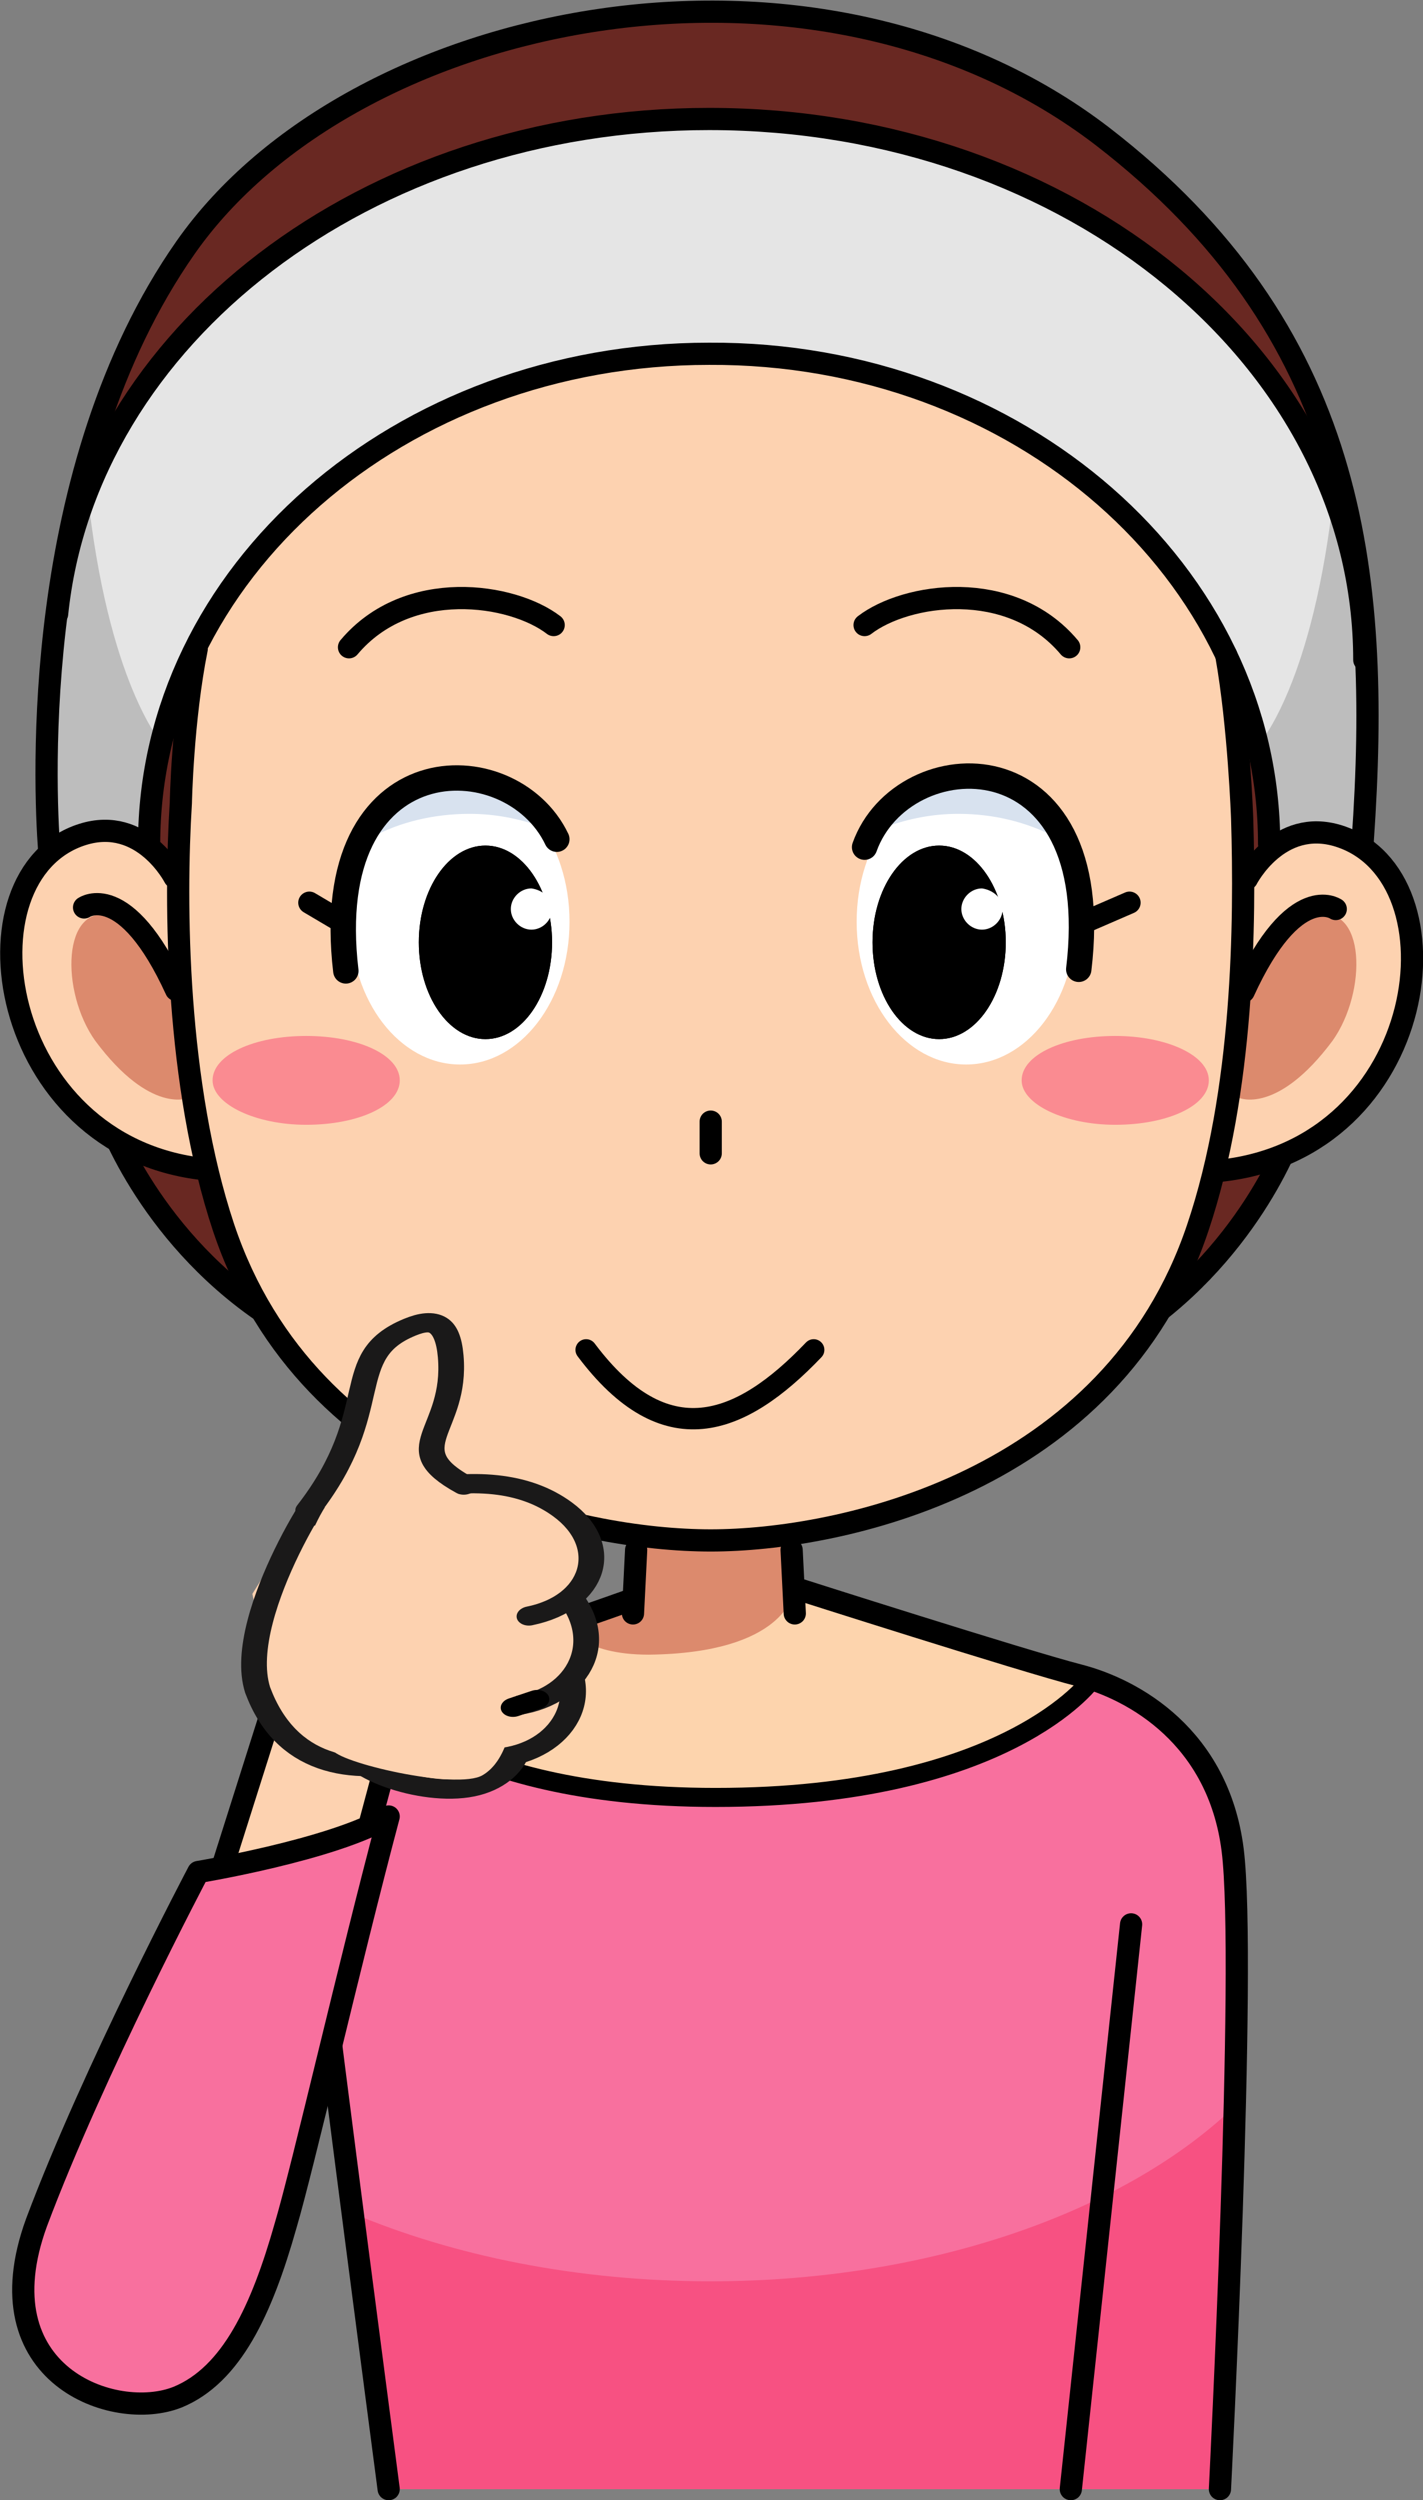 <?xml version="1.0" encoding="UTF-8" standalone="no"?>
<svg
   xmlns:dc="http://purl.org/dc/elements/1.1/"
   xmlns:cc="http://creativecommons.org/ns#"
   xmlns:rdf="http://www.w3.org/1999/02/22-rdf-syntax-ns#"
   xmlns:svg="http://www.w3.org/2000/svg"
   xmlns="http://www.w3.org/2000/svg"
   xmlns:sodipodi="http://sodipodi.sourceforge.net/DTD/sodipodi-0.dtd"
   xmlns:inkscape="http://www.inkscape.org/namespaces/inkscape"
   version="1.1"
   x="0"
   y="0"
   width="448.5"
   height="788"
   viewBox="0, 0, 448.5, 788"
   id="svg13182"
   inkscape:version="0.91 r13725"
   sodipodi:docname="approvallady.svg">
  <rect x="0" y="0" width="448.5" height="788" fill="#808080" stroke="none"/>
  <defs
     id="defs13313" />
  <sodipodi:namedview
     pagecolor="#ffffff"
     bordercolor="#666666"
     borderopacity="1"
     objecttolerance="10"
     gridtolerance="10"
     guidetolerance="10"
     inkscape:pageopacity="0"
     inkscape:pageshadow="2"
     inkscape:window-width="1916"
     inkscape:window-height="1035"
     id="namedview13311"
     showgrid="false"
     inkscape:zoom="0.52796406"
     inkscape:cx="125.08954"
     inkscape:cy="354.20091"
     inkscape:window-x="4"
     inkscape:window-y="1"
     inkscape:window-maximized="1"
     inkscape:current-layer="svg13182" />
  <g
     id="g18610">
    <g
       id="Layer_1">
      <path
         id="path13185"
         fill="#692822"
         d="M34,352.5 C34,352.5 47.5,391.5 87.5,416.5 L95,376.5 C95,376.5 70,346.5 65,345.5 C60,344.5 34,352.5 34,352.5 z" />
      <path
         id="path13187"
         stroke-miterlimit="10"
         stroke-linejoin="round"
         stroke-linecap="round"
         stroke-width="7"
         stroke="#000000"
         fill-opacity="0"
         d="M34,352.5 C34,352.5 47.5,391.5 87.5,416.5" />
      <path
         id="path13189"
         fill="#692822"
         d="M407,357.5 C407,357.5 393.5,396.5 353.5,421.5 C353.5,421.5 343.5,415.5 347,400.5 C350.5,385.5 359.5,358 365,356 C370.5,354 407,357.5 407,357.5 z" />
      <path
         id="path13191"
         stroke-miterlimit="10"
         stroke-linejoin="round"
         stroke-linecap="round"
         stroke-width="7"
         stroke="#000000"
         fill-opacity="0"
         d="M407,357.5 C407,357.5 393.5,396.5 353.5,421.5" />
      <path
         id="path13193"
         fill="#692822"
         d="M429.5,265 C435,179 426.5,104 347.5,43 C257,-27 111,3 58.5,78 C9.5,148 14,247.5 15.5,268 L74.5,319 L378.5,304 L429.5,265 z" />
      <path
         id="path13195"
         fill="#F8709E"
         d="M385,784.5 C385,784.5 393.5,618.5 389,583 C384.5,547.5 358,531.5 340.5,527 C323,522.5 251,499.5 251,499.5 L199.5,504 C199.5,504 143.5,524 129,527 C114.5,530 94,540.5 87,556 L45,661.5 L105,648.5 C105,648.5 121,784.5 123,784.5 L385,784.5 z" />
      <path
         id="path13197"
         fill="#FDD4AD"
         d="M251,501 L249.5,488.5 L250.5,475.5 L200.5,478.5 L200.5,488.5 L199.5,508.5 L112.5,531 C112.5,531 142,566.5 225,566.5 C320,566.5 345.5,528.5 345.5,528.5 L251,501 z" />
      <path
         id="path13199"
         fill="#DC8A6D"
         d="M200.5,469 L249.5,469 L250,502 C250,502 247.5,521 204.5,521.5 C183,521.5 179,512.5 179,512.5 L198,507 L200.5,469 z" />
      <path
         id="path13201"
         fill="#FDD2B0"
         d="M55,276.5 C55,276.5 45,257 26,263 C-13.5,275.5 -1,361.5 64.5,368.5" />
      <path
         id="path13203"
         fill="#FDD2B0"
         d="M393,277 C393,277 403,257.5 422,263.5 C461.5,276 451,362 384.5,369" />
      <path
         id="path13205"
         fill="#FDD2B0"
         d="M65,198 C93.5,146.5 154,111 224,111 C294.5,111 355,147 383.5,199.5 L386.5,206.5 C390.5,229 391.5,258 391.5,258 C392.5,291 392,344 377.5,387 C350.5,467.5 265,485.5 224,485.5 C183.5,485.5 97.5,467.5 70.5,387 C55.5,341.5 55,285 57,252.5 C57,252.5 57.5,226.5 62,204 L65,198 z" />
      <path
         id="path13207"
         fill="#FFFFFF"
         d="M179.5,290.5 C179.5,315.5 164,335.5 145,335.5 C126,335.5 110.5,315.5 110.5,290.5 C110.5,265.5 126,245.5 145,245.5 C164,245.5 179.5,265.5 179.5,290.5 z" />
      <path
         id="path13209"
         fill="#FFFFFF"
         d="M339,290.5 C339,315.5 323.5,335.5 304.5,335.5 C285.5,335.5 270,315.5 270,290.5 C270,265.5 285.5,245.5 304.5,245.5 C323.5,245.5 339,265.5 339,290.5 z" />
      <path
         id="path13211"
         fill="#000000"
         d="M174,297 C174,313.845 164.598,327.5 153,327.5 C141.402,327.5 132,313.845 132,297 C132,280.155 141.402,266.5 153,266.5 C164.598,266.5 174,280.155 174,297 z" />
      <path
         id="path13213"
         fill="#000000"
         d="M317,297 C317,313.845 307.598,327.5 296,327.5 C284.402,327.5 275,313.845 275,297 C275,280.155 284.402,266.5 296,266.5 C307.598,266.5 317,280.155 317,297 z" />
      <path
         id="path13215"
         fill="#FA8B91"
         d="M126,340.5 C126,348.5 113,354.5 96.5,354.5 C80.5,354.5 67,348 67,340.5 C67,332.5 80,326.5 96.5,326.5 C113,326.5 126,332.5 126,340.5 z" />
      <path
         id="path13217"
         fill="#FA8B91"
         d="M381,340.5 C381,348.5 368,354.5 351.5,354.5 C335.5,354.5 322,348 322,340.5 C322,332.5 335,326.5 351.5,326.5 C367.5,326.5 381,332.5 381,340.5 z" />
      <path
         id="path13219"
         fill="#FFFFFF"
         d="M174,286.5 C174,290 171,293 167.5,293 C164,293 161,290 161,286.5 C161,283 164,280 167.5,280 C171,280.5 174,283 174,286.5 z" />
      <path
         id="path13221"
         fill="#FFFFFF"
         d="M316,286.5 C316,290 313,293 309.5,293 C306,293 303,290 303,286.5 C303,283 306,280 309.5,280 C313,280.5 316,283 316,286.5 z" />
      <path
         id="path13223"
         fill="#DC8A6D"
         d="M59.5,346 L56.5,312.5 C56.5,312.5 48.5,291.5 35.5,288.5 C19.5,284.5 19,312.5 30,328 C47.5,351.5 59.5,346 59.5,346 z" />
      <path
         id="path13225"
         fill="#DC8A6D"
         d="M390.5,346 L393.5,312.5 C393.5,312.5 401.5,291.5 414.5,288.5 C430.5,284.5 431,312.5 420,328 C402.5,351.5 390.5,346 390.5,346 z" />
      <path
         id="path13227"
         fill="#D8E2EF"
         d="M148,256.5 C156,256.5 163.5,258 170.5,260.5 C164,251.5 155,245.5 145,245.5 C133.5,245.5 123.5,253 117,264 C126,259 137,256.5 148,256.5 z" />
      <path
         id="path13229"
         fill="#D8E2EF"
         d="M302,256.5 C294,256.5 286.5,258 279.5,260.5 C286,251.5 295,245.5 305,245.5 C316.5,245.5 326.5,253 333,264 C323.5,259 313,256.5 302,256.5 z" />
      <path
         id="path13231"
         fill="#E5E5E5"
         d="M429.5,265 C430.5,248.5 431,232.5 431,216.5 L430,208 C430,114 338,37.5 223.5,37.5 C115.5,37.5 27,106 18,193.5 L17,203 C14,234 15,259 16,268 C16,268 31.5,253.5 47.5,266 C47.5,180.5 126.5,111.5 224,111.5 C321,111 400,180.5 400,266 C400,266 414.5,255.5 429.5,265 z" />
      <path
         id="path13233"
         fill="#F75182"
         d="M224,719 C182,719 143,711 111,697.5 C116,736.5 122,784.5 123,784.5 L385,784.5 C385,784.5 388,720.5 389.5,663.5 C355.5,696.5 294,719 224,719 z" />
      <path
         id="path13235"
         fill="#BDBDBD"
         d="M27.5,154.5 C22.5,167 19,180 18,193.5 L17,203 C14,234 15,259 16,268 C16,268 31.5,253.5 47.5,266 C47.5,255 49,244.5 51,234.5 C51,234 34,215.5 27.5,154.5 z" />
      <path
         id="path13237"
         fill="#BDBDBD"
         d="M420.5,154.5 C425.5,167 429,180 430,193.5 L431,203 C434,234 433,259 432,268 C432,268 416.5,253.5 400.5,266 C400.5,255 399,244.5 397,234.5 C397,234 414,215.5 420.5,154.5 z" />
      <path
         id="path13239"
         stroke-miterlimit="10"
         stroke-linejoin="round"
         stroke-linecap="round"
         stroke-width="7"
         stroke="#000000"
         fill-opacity="0"
         d="M174.5,197 C161.5,187 128.5,182 110,204" />
      <path
         id="path13241"
         stroke-miterlimit="10"
         stroke-linejoin="round"
         stroke-linecap="round"
         stroke-width="8"
         stroke="#000000"
         fill-opacity="0"
         d="M175.5,264.5 C161,234 100.5,234 109,306" />
      <path
         id="path13243"
         stroke-miterlimit="10"
         stroke-linejoin="round"
         stroke-linecap="round"
         stroke-width="7"
         stroke="#000000"
         fill-opacity="0"
         d="M55,276.5 C55,276.5 45,257 26,263 C-13.5,275.5 -1,361.5 64.5,368.5" />
      <path
         id="path13245"
         stroke-miterlimit="10"
         stroke-linejoin="round"
         stroke-linecap="round"
         stroke-width="7"
         stroke="#000000"
         fill-opacity="0"
         d="M26.5,286 C26.5,286 39.5,277 55.5,312" />
      <path
         id="path13247"
         stroke-miterlimit="10"
         stroke-linejoin="round"
         stroke-linecap="round"
         stroke-width="7"
         stroke="#000000"
         fill-opacity="0"
         d="M62,204.5 C57.5,227 57,253 57,253 C55,285 55.5,342 70.5,387 C97.5,467.5 183,485.5 224,485.5 C264.5,485.5 350.5,467.5 377.5,387 C392,344 392.5,291 391.5,258 C391.5,258 390.5,229 386.5,206.5" />
      <path
         id="path13249"
         stroke-miterlimit="10"
         stroke-linejoin="round"
         stroke-linecap="round"
         stroke-width="7"
         stroke="#000000"
         fill-opacity="0"
         d="M272.5,197 C285.5,187 318.5,182 337,204" />
      <path
         id="path13251"
         stroke-miterlimit="10"
         stroke-linejoin="round"
         stroke-linecap="round"
         stroke-width="8"
         stroke="#000000"
         fill-opacity="0"
         d="M272.5,267 C284.5,233.5 349,231 340,305.5" />
      <path
         id="path13253"
         stroke-miterlimit="10"
         stroke-linejoin="round"
         stroke-linecap="round"
         stroke-width="7"
         stroke="#000000"
         fill-opacity="0"
         d="M393,277 C393,277 403,257.5 422,263.5 C461.5,276 451,362 384.5,369" />
      <path
         id="path13255"
         stroke-miterlimit="10"
         stroke-linejoin="round"
         stroke-linecap="round"
         stroke-width="7"
         stroke="#000000"
         fill-opacity="0"
         d="M421,286.5 C421,286.5 408,277.5 392,312.5" />
      <path
         id="path13257"
         stroke-miterlimit="10"
         stroke-linejoin="round"
         stroke-linecap="round"
         stroke-width="7"
         stroke="#000000"
         fill-opacity="0"
         d="M97.5,284.5 L108.5,291" />
      <path
         id="path13259"
         stroke-miterlimit="10"
         stroke-linejoin="round"
         stroke-linecap="round"
         stroke-width="7"
         stroke="#000000"
         fill-opacity="0"
         d="M341,291 L356,284.5" />
      <path
         id="path13261"
         stroke-miterlimit="10"
         stroke-linejoin="round"
         stroke-linecap="round"
         stroke-width="7"
         stroke="#000000"
         fill-opacity="0"
         d="M224,363.5 L224,353.5" />
      <path
         id="path13263"
         stroke-miterlimit="10"
         stroke-linejoin="round"
         stroke-linecap="round"
         stroke-width="7"
         stroke="#000000"
         fill-opacity="0"
         d="M15.5,268 C14,247.5 9.5,148 58.5,78 C111,3 257,-26.5 347.5,43 C426.5,104 435.5,179 429.5,265" />
      <path
         id="path13265"
         stroke-miterlimit="10"
         stroke-linejoin="round"
         stroke-linecap="round"
         stroke-width="7"
         stroke="#000000"
         fill-opacity="0"
         d="M40,698" />
      <path
         id="path13267"
         stroke-miterlimit="10"
         stroke-linejoin="round"
         stroke-linecap="round"
         stroke-width="7"
         stroke="#000000"
         fill-opacity="0"
         d="M199.5,504 C199.5,504 143.5,524 129,527" />
      <path
         id="path13269"
         stroke-miterlimit="10"
         stroke-linejoin="round"
         stroke-linecap="round"
         stroke-width="7"
         stroke="#000000"
         fill-opacity="0"
         d="M250.5,500.5 C250.5,500.5 322.5,523.5 340,528 C357.5,532.5 384,547.5 388.5,583 C393,618.5 384.5,784.5 384.5,784.5" />
      <path
         id="path13271"
         stroke-miterlimit="10"
         stroke-linejoin="round"
         stroke-linecap="round"
         stroke-width="7"
         stroke="#000000"
         fill-opacity="0"
         d="M99.5,605.5 C106,659 119.5,761.5 122.5,784.5" />
      <path
         id="path13273"
         stroke-miterlimit="10"
         stroke-linejoin="round"
         stroke-linecap="round"
         stroke-width="7"
         stroke="#000000"
         fill-opacity="0"
         d="M356.5,606.5 L337.5,784.5" />
      <path
         id="path13275"
         stroke-miterlimit="10"
         stroke-linejoin="round"
         stroke-linecap="round"
         stroke-width="7"
         stroke="#000000"
         fill-opacity="0"
         d="M345,723" />
      <path
         id="path13277"
         stroke-miterlimit="10"
         stroke-linejoin="round"
         stroke-linecap="round"
         stroke-width="7"
         stroke="#000000"
         fill-opacity="0"
         d="M199.5,508.5 L200.5,488.5" />
      <path
         id="path13279"
         stroke-miterlimit="10"
         stroke-linejoin="round"
         stroke-linecap="round"
         stroke-width="7"
         stroke="#000000"
         fill-opacity="0"
         d="M250.5,508.5 L249.5,488.5" />
      <path
         id="path13281"
         fill="#000000"
         d="M174,297 C174,313.845 164.598,327.5 153,327.5 C141.402,327.5 132,313.845 132,297 C132,280.155 141.402,266.5 153,266.5 C164.598,266.5 174,280.155 174,297 z" />
      <path
         id="path13283"
         fill="#000000"
         d="M317,297 C317,313.845 307.598,327.5 296,327.5 C284.402,327.5 275,313.845 275,297 C275,280.155 284.402,266.5 296,266.5 C307.598,266.5 317,280.155 317,297 z" />
      <path
         id="path13285"
         fill="#FFFFFF"
         d="M174,286.5 C174,290 171,293 167.5,293 C164,293 161,290 161,286.5 C161,283 164,280 167.5,280 C171,280.5 174,283 174,286.5 z" />
      <path
         id="path13287"
         fill="#FFFFFF"
         d="M316,286.5 C316,290 313,293 309.5,293 C306,293 303,290 303,286.5 C303,283 306,280 309.5,280 C313,280.5 316,283 316,286.5 z" />
      <path
         id="path13289"
         stroke-miterlimit="10"
         stroke-linejoin="round"
         stroke-linecap="round"
         stroke-width="6"
         stroke="#000000"
         fill-opacity="0"
         d="M344,529.5 C344,529.5 317.5,566.5 225.5,566.5 C140,566.5 115.5,532 115.5,532" />
      <path
         id="path13291"
         stroke-miterlimit="10"
         stroke-linejoin="round"
         stroke-linecap="round"
         stroke-width="7"
         stroke="#000000"
         fill-opacity="0"
         d="M47,266 C47,180.5 126,111.5 223.5,111.5 C321,111 400,180.5 400,266" />
      <path
         id="path13293"
         stroke-miterlimit="10"
         stroke-linejoin="round"
         stroke-linecap="round"
         stroke-width="7"
         stroke="#000000"
         fill-opacity="0"
         d="M18,193.5 C27,106 115.5,37.5 223.5,37.5 C338,37.5 430,114 430,208" />
      <g
         id="g13297">
        <path
           sodipodi:nodetypes="ccccccccc"
           style="fill:#fdd2b0"
           inkscape:connector-curvature="0"
           id="path13299"
           d="m 151.5,477.5 c 5.5,10.5 5.5,27.5 1,31.5 -7,6.5 -18.5,6 -18.5,6 0,0 5.5,30 -13.5,45 l -9.5,35.5 -50,18 25.58,-78.916 -7.038,-32.232 19.151,-30.771" />
        <path
           sodipodi:nodetypes="ccccccc"
           style="fill-opacity:0;stroke:#000000;stroke-width:7;stroke-linecap:round;stroke-linejoin:round;stroke-miterlimit:10"
           inkscape:connector-curvature="0"
           id="path13301"
           stroke-miterlimit="10"
           d="m 151.5,477.5 c 5.5,10.5 5.5,27.5 1,31.5 -7,6.5 -18.5,6 -18.5,6 0,0 5.5,30 -13.5,45 l -9.5,35.5 -44.167,3.193 19,-60" />
      </g>
      <path
         id="path13303"
         stroke-miterlimit="10"
         stroke-linejoin="round"
         stroke-linecap="round"
         stroke-width="7"
         stroke="#000000"
         fill-opacity="0"
         d="M134.5,514.5 C133,499 127,488 127,488 L141.5,491" />
      <g
         id="g13305">
        <path
           id="path13307"
           fill="#F8709E"
           d="M122.5,572.5 C110,619.5 95.5,683 90,701.5 C82.5,728 73,748.5 56,755.5 C36,763.5 -6,748.5 11.5,700.5 C29.5,652.5 62.5,590 62.5,590 C62.5,590 105,583 122.5,572.5 z" />
        <path
           id="path13309"
           stroke-miterlimit="10"
           stroke-linejoin="round"
           stroke-linecap="round"
           stroke-width="7"
           stroke="#000000"
           fill-opacity="0"
           d="M122.5,572.5 C110,619.5 95.5,683 90,701.5 C82.5,728 73,748.5 56,755.5 C36,763.5 -6,748.5 11.5,700.5 C29.5,652.5 62.5,590 62.5,590 C62.5,590 105,583 122.5,572.5 z" />
      </g>
      <path
         sodipodi:nodetypes="cc"
         inkscape:connector-curvature="0"
         id="path18608"
         d="m 184.735,425.435 c 24.891,33.19 48.493,24.326 71.726,0"
         style="fill:none;fill-rule:evenodd;stroke:#000000;stroke-width:6.728;stroke-linecap:round;stroke-linejoin:round;stroke-miterlimit:4;stroke-dasharray:none;stroke-opacity:1" />
    </g>
    <g
       transform="matrix(0.256,-0.085,0.101,0.188,25.214,434.724)"
       id="Layer_1-0">
      <g
         style="fill:#fdd2b0;fill-opacity:1"
         id="g18542">
        <path
           sodipodi:nodetypes="ccsccc"
           style="fill:#fdd2b0;fill-opacity:1"
           inkscape:connector-curvature="0"
           d="M 141.24,701.835 C 60.585,693.145 -1.78,646.54 11.225,525.84 18.498,458.314 56.568,412.458 92.54,366.216 120.863,329.805 141.299,283.698 189.375,291.185 290.9,306.99 326.74,408.235 311.97,525.46 296.79,645.915 221.89,710.52 141.24,701.835 Z"
           id="path18544" />
        <path
           sodipodi:nodetypes="ccccc"
           style="fill:#fdd2b0;fill-opacity:1;stroke:#1a1919;stroke-width:29.436;stroke-linecap:round;stroke-linejoin:round;stroke-miterlimit:4;stroke-dasharray:none"
           inkscape:connector-curvature="0"
           d="M 141.24,701.835 C 60.585,693.145 -1.78,646.54 11.225,525.84 29.117,403.763 231.836,235.07 159.461,303.342 c 101.525,15.805 137.365,117.05 122.595,234.275 C 266.876,658.072 221.89,710.52 141.24,701.835 Z"
           id="path18546" />
      </g>
      <g
         style="fill:#fdd2b0;fill-opacity:1"
         id="g18548">
        <path
           style="fill:#fdd2b0;fill-opacity:1"
           inkscape:connector-curvature="0"
           d="m 199.71,676.38 c 0,0 -82.96,-117.665 -123.85,-34.305 -17.91,36.505 48.475,114.27 104.67,123.095 53.265,8.36 100.185,-45.99 79.13,-118.15"
           id="path18550" />
        <path
           style="fill:#fdd2b0;fill-opacity:1;stroke:#1a1919;stroke-width:29.436;stroke-linecap:round;stroke-linejoin:round;stroke-miterlimit:4;stroke-dasharray:none"
           inkscape:connector-curvature="0"
           d="m 199.71,676.38 c 0,0 -82.96,-117.665 -123.85,-34.305 -17.91,36.505 48.475,114.27 104.67,123.095 53.265,8.36 100.185,-45.99 79.13,-118.15"
           id="path18552" />
      </g>
      <g
         style="fill:#fdd2b0;fill-opacity:1"
         id="g18554">
        <path
           style="fill:#fdd2b0;fill-opacity:1"
           inkscape:connector-curvature="0"
           d="m 263.39,623.24 c 0,0 -108.555,-153.97 -162.065,-44.895 -23.44,47.775 63.435,149.54 136.97,161.08 69.7,10.94 131.095,-60.18 103.54,-154.61"
           id="path18556" />
        <path
           style="fill:#fdd2b0;fill-opacity:1;stroke:#1a1919;stroke-width:29.436;stroke-linecap:round;stroke-linejoin:round;stroke-miterlimit:4;stroke-dasharray:none"
           inkscape:connector-curvature="0"
           d="m 263.39,623.24 c 0,0 -108.555,-153.97 -162.065,-44.895 -23.44,47.775 63.435,149.54 136.97,161.08 69.7,10.94 131.095,-60.18 103.54,-154.61"
           id="path18558" />
      </g>
      <g
         style="fill:#fdd2b0;fill-opacity:1"
         id="g18560">
        <path
           style="fill:#fdd2b0;fill-opacity:1"
           inkscape:connector-curvature="0"
           d="m 306.1,555.82 c 0,0 -108.56,-153.965 -162.07,-44.895 C 120.59,558.7 207.465,660.465 281,672.005 350.7,682.94 412.09,611.82 384.54,517.4"
           id="path18562" />
        <path
           style="fill:#fdd2b0;fill-opacity:1;stroke:#1a1919;stroke-width:29.436;stroke-linecap:round;stroke-linejoin:round;stroke-miterlimit:4;stroke-dasharray:none"
           inkscape:connector-curvature="0"
           d="m 306.1,555.82 c 0,0 -108.56,-153.965 -162.07,-44.895 C 120.59,558.7 207.465,660.465 281,672.005 350.7,682.94 412.09,611.82 384.54,517.4"
           id="path18564" />
      </g>
      <path
         style="fill:#f8cda2"
         inkscape:connector-curvature="0"
         d="m 332.415,334.49 c 0,0 -48.62,-17.88 -93.265,-17.485 -44.65,0.395 -51.24,103.02 -51.24,103.02 l 170.61,31.01 -26.105,-116.545"
         id="path18566" />
      <g
         style="fill:#fdd2b0;fill-opacity:1"
         id="g18568">
        <path
           sodipodi:nodetypes="cssssccc"
           style="fill:#fdd2b0;fill-opacity:1"
           inkscape:connector-curvature="0"
           d="m 363.325,471.4 c 0,0 -37.72,-191.077 -106.705,-204.999 C 200.39,255.053 132.05,351.408 102.233,412.825 54.676,510.786 62.913,601.964 55.864,645.429 52.595,665.587 162.828,762.923 198.502,753.351 264.467,735.652 306.681,557.565 346.456,555.626 422.846,567.611 473.375,496.065 441.31,420.245 417.075,362.935 354.915,325.76 281.245,314.195"
           id="path18570" />
        <path
           sodipodi:nodetypes="ccc"
           style="fill:#fdd2b0;fill-opacity:1;stroke:#1a1919;stroke-width:29.436;stroke-linecap:round;stroke-linejoin:round;stroke-miterlimit:4;stroke-dasharray:none"
           inkscape:connector-curvature="0"
           d="m 336.786,548.949 c 76.39,11.985 126.212,-60.749 94.147,-136.569 C 406.698,355.07 354.915,325.76 281.245,314.195"
           id="path18572" />
      </g>
      <g
         style="fill:#fdd2b0;fill-opacity:1"
         id="g18574">
        <path
           sodipodi:nodetypes="cscc"
           style="fill:#fdd2b0;fill-opacity:1"
           inkscape:connector-curvature="0"
           d="M 167.014,325.721 C 377.634,260.266 345.797,-1.341 457.176,70.192 482.676,86.569 487.175,108.565 471.405,157.74 435.94,268.325 315.5,226.115 331.32,344.53"
           id="path18576" />
        <path
           sodipodi:nodetypes="cscc"
           style="fill:#fdd2b0;fill-opacity:1;stroke:#1a1919;stroke-width:29.436;stroke-linecap:round;stroke-linejoin:round;stroke-miterlimit:4;stroke-dasharray:none"
           inkscape:connector-curvature="0"
           d="M 165.118,293.553 C 302.703,187.863 283.875,89.632 373.78,81.644 c 30.866,-2.742 42.254,11.431 26.484,60.606 -35.465,110.585 -108.54,104.043 -58.053,189.728"
           id="path18578" />
      </g>
      <path
         inkscape:connector-curvature="0"
         id="path18606"
         d="m 268.957,671.339 28.193,-0.086"
         style="fill:none;fill-rule:evenodd;stroke:#000000;stroke-width:29.436;stroke-linecap:round;stroke-linejoin:miter;stroke-miterlimit:4;stroke-dasharray:none;stroke-opacity:1" />
    </g>
  </g>
</svg>
